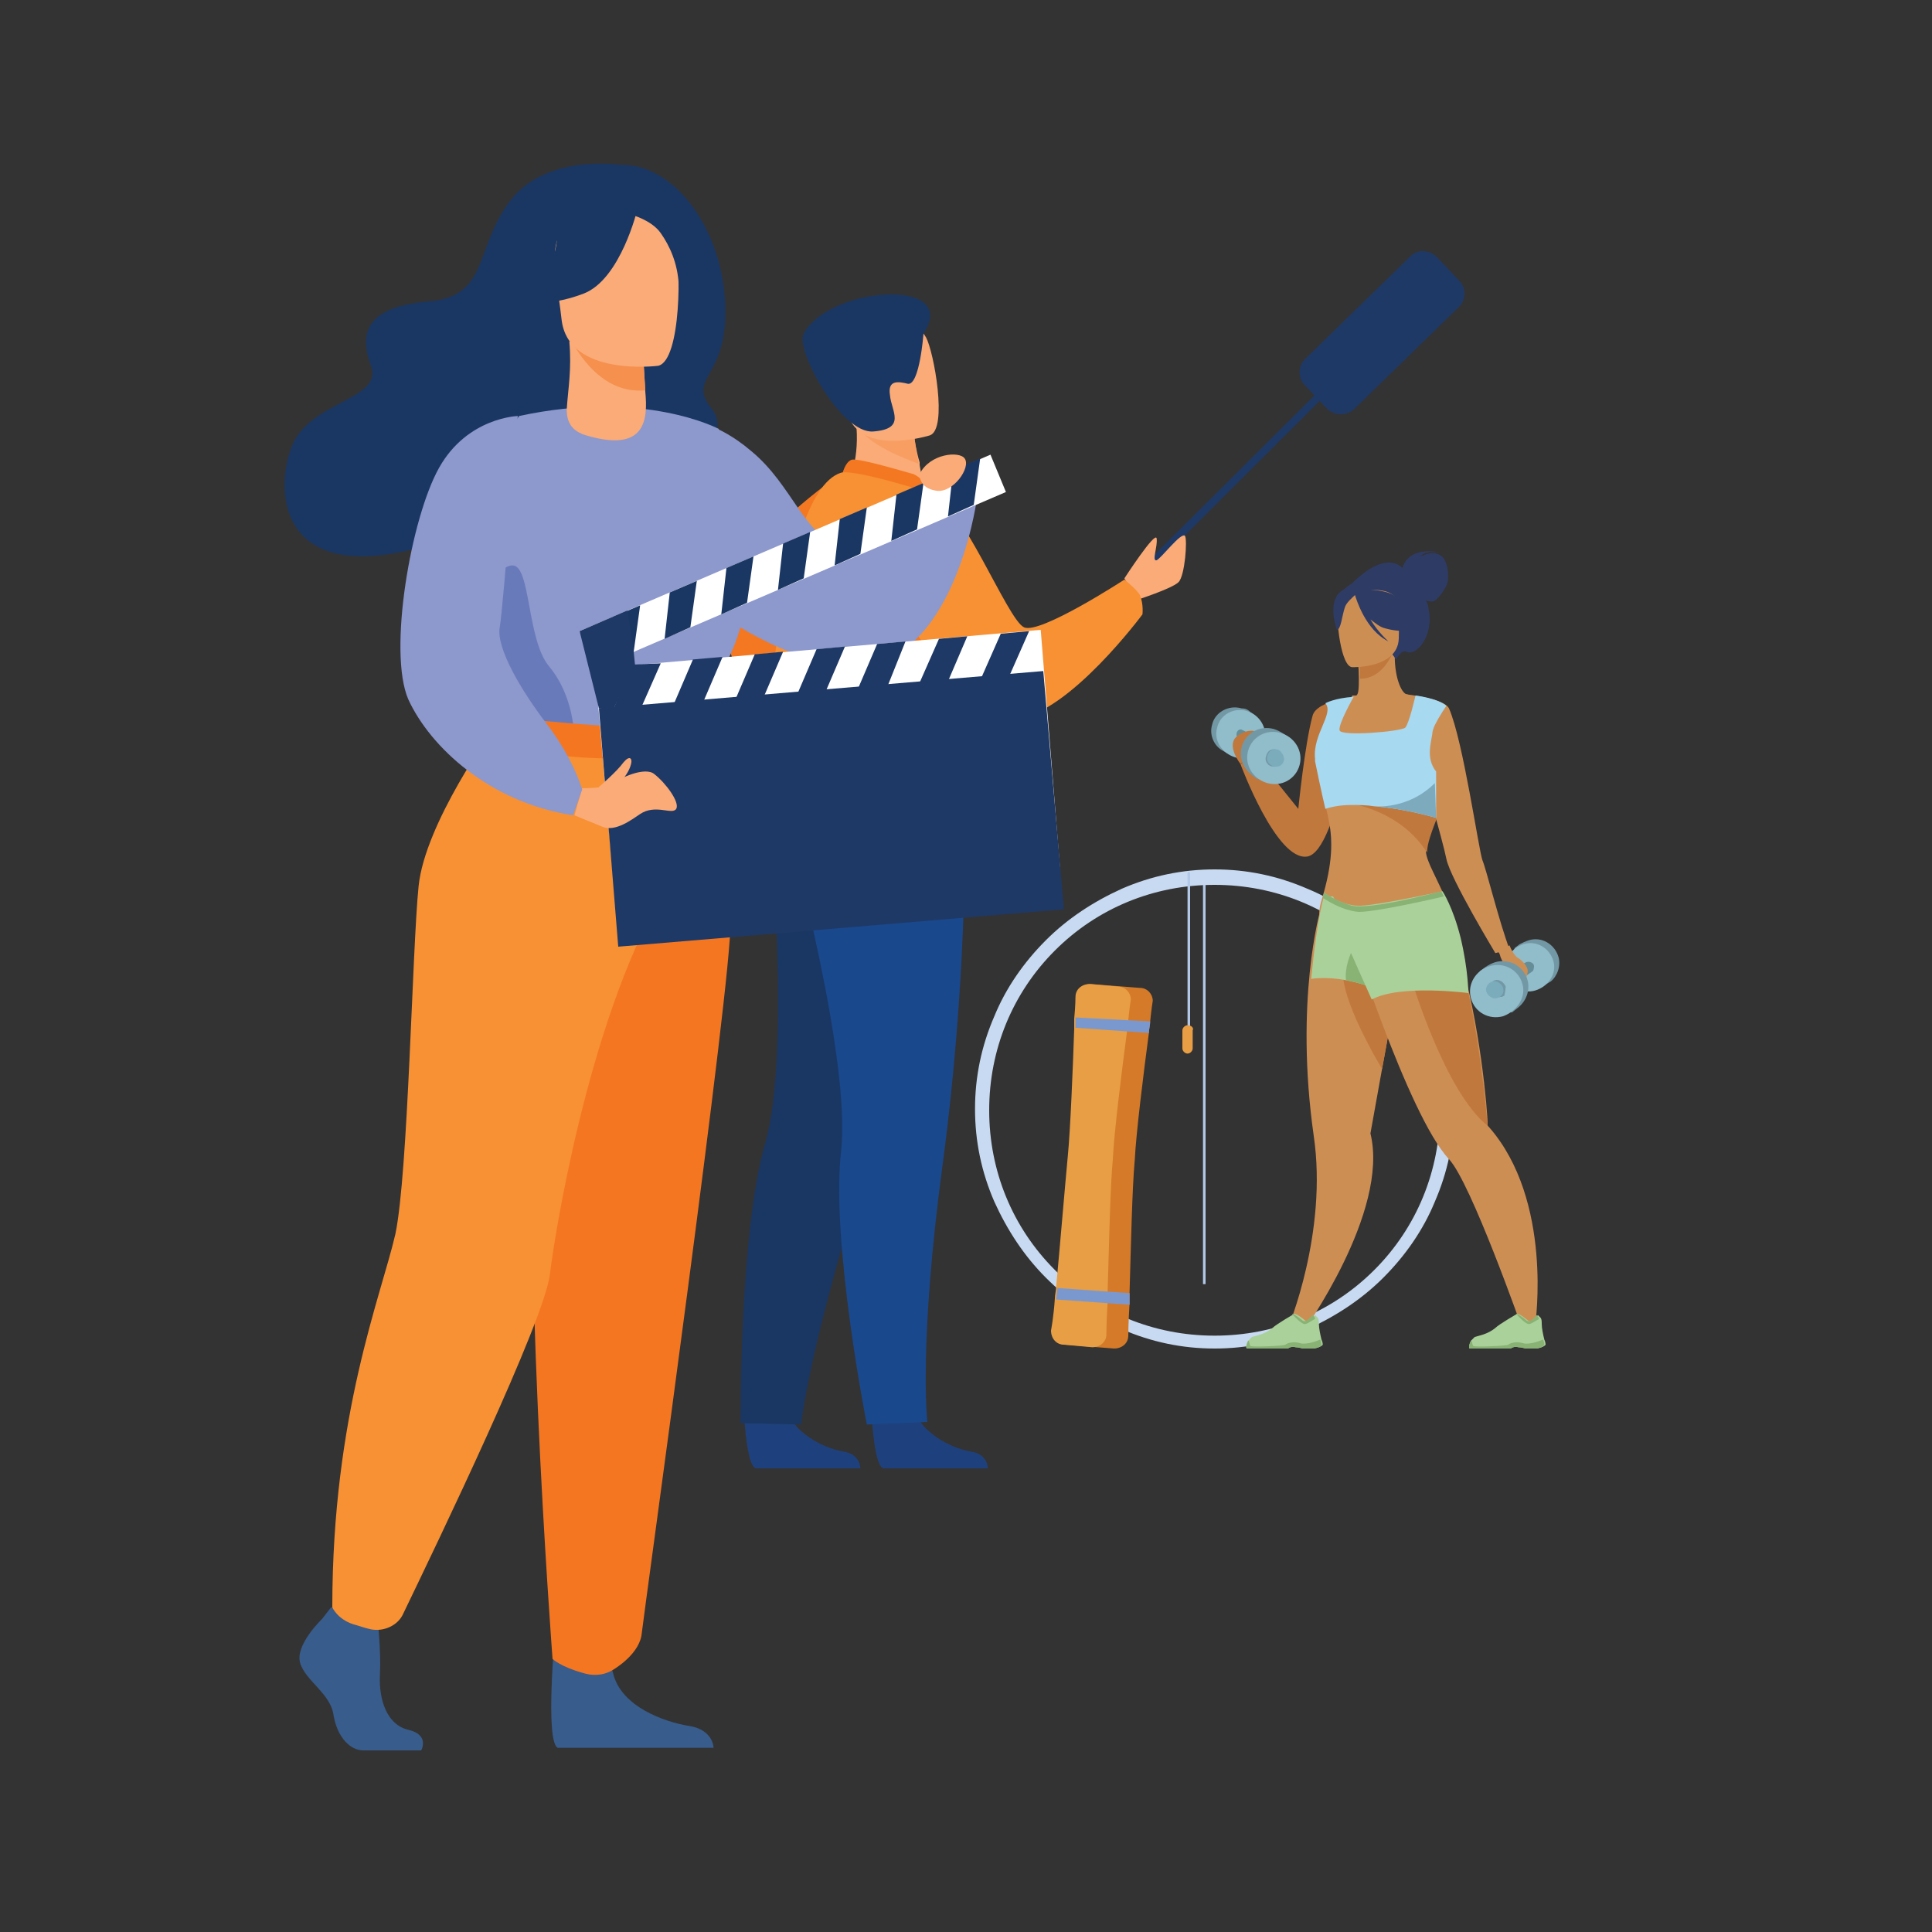 <?xml version="1.0" encoding="utf-8"?>
<!-- Generator: Adobe Illustrator 26.0.1, SVG Export Plug-In . SVG Version: 6.00 Build 0)  -->
<svg version="1.1" id="Layer_1" xmlns="http://www.w3.org/2000/svg" xmlns:xlink="http://www.w3.org/1999/xlink" x="0px" y="0px"
	 viewBox="0 0 150 150" style="enable-background:new 0 0 150 150;" xml:space="preserve">
<rect x="0" y="0" width="150" height="150" fill="#333333" stroke="none"/>
<style type="text/css">
	.st0{fill:#B1C8E8;}
	.st1{fill:#C8DAF1;}
	.st2{fill:#C0783D;}
	.st3{fill:#CD8E54;}
	.st4{fill:#2E3B65;}
	.st5{fill:#A7D9F1;}
	.st6{fill:#ABD19A;}
	.st7{fill:#88B374;}
	.st8{fill:#2E3652;}
	.st9{fill:#7398A5;}
	.st10{fill:#91BCCA;}
	.st11{fill:#658D98;}
	.st12{fill:#7BACBB;}
	.st13{fill:#7DAABC;}
	.st14{fill:#D47A28;}
	.st15{fill:#E79E44;}
	.st16{fill:#7B98CE;}
	.st17{fill:#F37821;}
	.st18{fill:#1E3966;}
	.st19{fill:#1E417D;}
	.st20{fill:#1A3763;}
	.st21{fill:#19488D;}
	.st22{fill:#FAAB77;}
	.st23{fill:#F79134;}
	.st24{fill:#F89E63;}
	.st25{fill:#8D98CC;}
	.st26{fill:#F8CBA6;}
	.st27{fill:#385C8B;}
	.st28{fill:#F47621;}
	.st29{fill:#F5904E;}
	.st30{fill:#697ABB;}
	.st31{fill:#FFFFFF;}
</style>
<g>
	<g>
		<rect x="93.4" y="67.9" class="st0" width="0.2" height="31.8"/>
		<g>
			<path class="st1" d="M94.3,104.7c-2.5,0-4.9-0.5-7.2-1.5c-2.2-0.9-4.2-2.3-5.9-4c-1.7-1.7-3-3.7-4-5.9c-1-2.3-1.5-4.7-1.5-7.2
				c0-2.5,0.5-4.9,1.5-7.2c0.9-2.2,2.3-4.2,4-5.9c1.7-1.7,3.7-3,5.9-4c2.3-1,4.7-1.5,7.2-1.5c2.5,0,4.9,0.5,7.2,1.5
				c2.2,0.9,4.2,2.3,5.9,4c1.7,1.7,3,3.7,4,5.9c1,2.3,1.5,4.7,1.5,7.2c0,2.5-0.5,4.9-1.5,7.2c-0.9,2.2-2.3,4.2-4,5.9
				c-1.7,1.7-3.7,3-5.9,4C99.2,104.2,96.8,104.7,94.3,104.7z M94.3,68.7c-4.7,0-9.1,1.8-12.4,5.1c-3.3,3.3-5.1,7.7-5.1,12.4
				c0,4.7,1.8,9.1,5.1,12.4c3.3,3.3,7.7,5.1,12.4,5.1c4.7,0,9.1-1.8,12.4-5.1c3.3-3.3,5.1-7.7,5.1-12.4c0-4.7-1.8-9.1-5.1-12.4
				C103.4,70.5,99,68.7,94.3,68.7z"/>
		</g>
		<g>
			<path class="st2" d="M105.5,54.1c0,0-3.3,0.2-3.6,1.5c-0.6,2.2-1.1,7.2-1.1,7.2l-3.3-4.1l-1.2,0.6c0,0,2.8,7.6,5.2,7.2
				C103.9,66.1,105.5,54.1,105.5,54.1z"/>
			<path class="st3" d="M112.6,70.6c-1.2-2.8-1.8-3.6-1.9-4.5c0-0.7,0.3-1.4,1-3.3c0.2-0.4,0.3-0.9,0.3-1.3c0.5-3.5-1.5-7.4-2.8-7.6
				c-0.4-0.1-1-1.4-0.9-3.4l-0.2,0l-2.7,0.5c0,0,0.1,0.8,0.1,1.6c0,0.7,0,1.3-0.2,1.4c-0.2,0-0.3,0-0.3,0s-2.2,3.1-2.4,6
				c-0.2,2.9,1.8,4.1,0,9.9C100.8,75.9,113.3,72.2,112.6,70.6z"/>
			<path class="st4" d="M111.8,43.1c-0.6-0.4-1.5,0.1-1.5,0.1c0.3-0.5,1.5-0.3,1.5-0.3c-2.4-0.5-2.9,1-2.9,1.2
				c-1.7-1.6-4.5,1.8-4.5,1.8l4,5.3c0,0,0.4-0.8,0.8-0.6c0.7,0.4,2.2-1.2,1.7-3.4c0-0.2-0.1-0.4-0.2-0.6c0.2,0.1,0.3,0.1,0.5,0.1
				c0.4,0,1.1-1.1,1.2-1.5C112.5,44.6,112.4,43.4,111.8,43.1z"/>
			<path class="st2" d="M105.5,51.1c0,0,0.1,0.8,0.1,1.6c1.5,0,2.3-1.4,2.6-2.2L105.5,51.1z"/>
			<path class="st4" d="M108.5,50.3c0,0,0.8-1.2,1-2.3c0.1-0.8-0.3-3.6-3.1-3.2c0,0-0.8,0.1-1.6,0.6c-0.6,0.4-1.5,1.3-0.5,3.8
				l0.3,0.8L108.5,50.3z"/>
			<path class="st3" d="M105,51.8c0,0,3.5,0.1,3.6-2.2c0-2.2,0.5-3.7-1.8-3.8c-2.3-0.1-2.7,0.7-2.9,1.4
				C103.7,48,104.1,51.8,105,51.8z"/>
			<path class="st3" d="M107.3,83c-0.5,2.8-0.9,5-0.9,5c1.5,6.1-5.3,15.5-5.3,15.5l-1.1-0.4c0,0,3.1-7.4,2-14.9
				c-1.5-10.5,0.5-17.5,0.5-17.5l6.3,2l0.3,0.1C108.6,75.8,107.9,79.8,107.3,83z"/>
			<path class="st2" d="M111.8,62.9c-0.7,1.8-1,2.6-1,3.3c-2.1-3.3-5.9-3.8-5.9-3.8l7.3-0.8C112,62,111.9,62.5,111.8,62.9z"/>
			<path class="st3" d="M109.1,53.9c0,0,3,0.3,3.4,1.1c1.1,2.5,2.3,11,2.6,11.8c0.3,0.7,1.3,4.8,2.1,6.9l-1.1,0.3
				c0,0-3.5-5.8-3.8-7.3c-0.3-1.5-2.1-7.7-2.1-7.7L109.1,53.9z"/>
			<path class="st5" d="M111.5,60.9l0,2.6c0,0-2.3-0.7-4.8-0.9c-0.6-0.1-1.2-0.1-1.8-0.1c-0.7,0-1.4,0.1-2,0.3c0,0-0.4-1.7-0.8-3.7
				c0-0.1,0-0.1,0-0.2c-0.2-1.9,1.5-3.5,0.8-4.3c0,0,0.7-0.4,2.2-0.5c0,0-1.2,2.1-1.1,2.6s4.7,0.1,5.1-0.2c0.3-0.3,0.8-2.5,0.8-2.5
				s1.7,0.2,2.4,0.8c0,0-0.5,0.7-0.9,1.5c-0.1,0.2-0.2,0.5-0.2,0.7c-0.1,0.7-0.5,1.9,0.3,2.9L111.5,60.9z"/>
			<path class="st2" d="M108.5,76.2c-0.6,3-0.6,3.7-1.2,6.8c-3.5-6-3-7.6-3-7.6L108.5,76.2z"/>
			<path class="st3" d="M119.2,102.8l-1,0.4c0,0-4-11.4-5.7-13.2c-3.2-3.4-7.9-18.3-7.9-18.3l6.4-2.1c0.9,0.9,1.7,2.6,2.3,4.6
				c1.6,5.1,2.2,12.1,2.2,13.1c0,0,0,0,0,0c0,0.1,0,0.1,0.1,0.2C120.6,93.2,119.2,102.8,119.2,102.8z"/>
			<path class="st6" d="M107,76.8l-1-0.3c-0.5-0.2-1.1-0.3-1.5-0.4c-1.6-0.3-2.7-0.1-2.7-0.1c0.5-5.1,1-6.4,1-6.4l0.7,0l1.8,3.7
				L107,76.8z"/>
			<path class="st7" d="M107,76.8l-1-0.3c-0.5-0.2-1.1-0.3-1.5-0.4c-0.1-1,0.3-2,0.7-2.8L107,76.8z"/>
			<path class="st2" d="M115.5,87.4c-3.3-2.6-5.9-11.3-5.9-11.3l3.7-1.8C114.8,79.4,115.4,86.4,115.5,87.4z"/>
			<path class="st6" d="M102.8,69.3c0,0,1.5,1.2,3.1,1c1.5-0.1,6.1-1.1,6.1-1.1s0.8,1.2,1.4,3.6c0.6,2.5,0.6,4.3,0.6,4.3
				s-5.3-0.7-7.5,0.5L102.8,69.3z"/>
			<path class="st4" d="M107.6,48.8c1.5,0.4,2.1,0,2.1,0s-0.3-1.3-1.4-2.5c-0.6-0.6-3.1-0.6-3.2-0.5c-0.2-0.2-0.6-0.3-1.2,0.3
				c-0.8,1-0.1,2.8-0.1,2.8c0.3,0,0.4-1.1,0.6-1.7c0.1-0.4,0.6-0.8,0.8-1c0.1,0.3,0.8,2.7,2.6,3.6c0,0-0.8-0.7-1.4-1.7
				C106.7,48.3,107.1,48.7,107.6,48.8z"/>
			<path class="st8" d="M99.9,104.7C99.9,104.7,99.9,104.7,99.9,104.7l-0.4,0c0,0,0.1,0,0.1,0H99.9z"/>
			<g>
				<g>
					<path class="st9" d="M121,74.3c-0.3-1-1.3-1.6-2.3-1.3c-0.3,0.1-0.5,0.2-0.7,0.3l-0.4,0.3c0,0-0.4,1.1-0.3,1.6
						c0.3,1,2.6,1.3,2.6,1.3l0.5-0.3l0,0C120.9,75.8,121.2,75,121,74.3z"/>
					<path class="st10" d="M120.6,74.6c-0.3-1-1.3-1.6-2.3-1.3c-1,0.3-1.6,1.3-1.4,2.3c0.3,1,1.3,1.6,2.3,1.3
						C120.2,76.6,120.9,75.6,120.6,74.6z"/>
				</g>
				<path class="st11" d="M119.1,75c0-0.2-0.3-0.4-0.6-0.3c-0.1,0-3.2,2-3.2,2l0.7,0.8l3-2.1C119,75.4,119.1,75.3,119.1,75z"/>
			</g>
			<g>
				<g>
					<path class="st9" d="M97.5,55.6l-0.4-0.3c-0.2-0.2-0.4-0.3-0.7-0.3c-1-0.3-2.1,0.3-2.3,1.3c-0.2,0.7,0.1,1.5,0.7,1.9l0,0
						l0.5,0.3c0,0,2.3-0.3,2.6-1.3C97.9,56.7,97.5,55.6,97.5,55.6z"/>
					<path class="st10" d="M96.8,55.2c-1-0.3-2.1,0.3-2.3,1.3c-0.3,1,0.4,2,1.4,2.3c1,0.3,2.1-0.3,2.3-1.3
						C98.4,56.5,97.8,55.5,96.8,55.2z"/>
				</g>
				<path class="st11" d="M96.5,56.7C96.2,56.5,96,56.8,96,57c0,0.2,0.1,0.3,0.1,0.3l3,2.1l0.7-0.8C99.7,58.6,96.6,56.7,96.5,56.7z"
					/>
			</g>
			<path class="st2" d="M96.3,59.3c0,0-1.1-1.4-0.3-2.1c0.8-0.7,1.8-0.5,1.8-0.1c0,0.4-0.4,1.6-0.4,1.6L96.3,59.3z"/>
			<path class="st3" d="M117.2,73.4c0,0,0.3,0.8,0.7,1c0.3,0.2,0.8,0.7,0.7,1.1s-0.2,1-0.6,1c-0.4,0-1.4-1.9-1.5-2.2
				c-0.1-0.4-0.2-0.4-0.2-0.4L117.2,73.4z"/>
			<g>
				<g>
					<path class="st9" d="M118.6,76.1c-0.3-1.1-1.4-1.7-2.5-1.4c-0.3,0.1-0.5,0.2-0.8,0.4l-0.4,0.3c0,0-0.5,1.2-0.3,1.8
						c0.3,1.1,2.8,1.4,2.8,1.4l0.5-0.4l0,0C118.5,77.7,118.8,76.9,118.6,76.1z"/>
					<path class="st10" d="M118.2,76.4c-0.3-1.1-1.4-1.7-2.5-1.4c-1.1,0.3-1.8,1.4-1.5,2.5s1.4,1.7,2.5,1.4
						C117.8,78.5,118.5,77.4,118.2,76.4z"/>
				</g>
				<g>
					<path class="st9" d="M116.9,76.6c-0.1-0.3-0.5-0.6-0.8-0.5c-0.1,0-0.2,0.1-0.2,0.1l-0.1,0.1l0,0c-0.1,0.2-0.2,0.4-0.1,0.6
						c0.1,0.3,0.5,0.6,0.8,0.5c0,0,0,0,0.1,0l0,0l0.2-0.1l0,0C116.8,77.2,116.9,76.9,116.9,76.6z"/>
					<path class="st12" d="M116.7,76.7c-0.1-0.3-0.5-0.6-0.8-0.5c-0.4,0.1-0.6,0.5-0.5,0.8c0.1,0.3,0.5,0.6,0.8,0.5
						C116.6,77.4,116.8,77.1,116.7,76.7z"/>
				</g>
			</g>
			<g>
				<g>
					<g>
						<path class="st9" d="M96.4,58c0.3-1.1,1.4-1.7,2.5-1.4c0.3,0.1,0.5,0.2,0.8,0.4l0.4,0.3c0,0,0.5,1.2,0.3,1.8
							c-0.3,1.1-2.8,1.4-2.8,1.4l-0.5-0.4l0,0C96.5,59.6,96.2,58.8,96.4,58z"/>
					</g>
					<path class="st10" d="M99.4,56.9c-1.1-0.3-2.2,0.3-2.5,1.4c-0.3,1.1,0.4,2.2,1.5,2.5c1.1,0.3,2.2-0.3,2.5-1.4
						C101.2,58.3,100.5,57.2,99.4,56.9z"/>
				</g>
				<g>
					<path class="st9" d="M99.4,58.4L99.4,58.4l-0.1-0.1c-0.1-0.1-0.2-0.1-0.2-0.1c-0.4-0.1-0.7,0.1-0.8,0.5c-0.1,0.3,0,0.5,0.2,0.7
						l0,0l0.2,0.1l0,0c0,0,0,0,0.1,0c0.4,0.1,0.7-0.1,0.8-0.5C99.6,58.7,99.5,58.5,99.4,58.4z"/>
					<path class="st12" d="M99.2,58.2c-0.4-0.1-0.7,0.1-0.8,0.5c-0.1,0.3,0.1,0.7,0.5,0.8c0.4,0.1,0.7-0.1,0.8-0.5
						C99.7,58.7,99.5,58.3,99.2,58.2z"/>
				</g>
			</g>
			<g>
				<path class="st6" d="M102,104.7h-0.7c-0.3,0-0.4-0.1-0.7-0.1c-0.4-0.1-0.6,0.1-0.6,0.1c0,0,0,0,0,0h-3.2c-0.1-0.1,0-0.4,0.1-0.6
					c0.1-0.1,0.2-0.2,0.3-0.3c0.3-0.1,1-0.2,1.6-0.7c0.3-0.3,1.7-1.1,1.7-1.1l0,0c0,0,0.2,0,0.8,0.5c0.3,0.3,0.8-0.4,0.8-0.4
					s0.1,0.1,0.2,0.2c0.1,0.1,0.1,0.3,0.1,0.5c0,0.3,0.1,0.8,0.2,1.2c0.1,0.2,0.1,0.4,0.1,0.4S102.6,104.6,102,104.7z"/>
				<path class="st7" d="M102.1,102.4c-0.2,0.1-0.6,0.4-0.8,0.4c-0.3,0-1-0.8-1-0.8l0,0c0,0,0.2,0,0.8,0.5c0.3,0.3,0.8-0.4,0.8-0.4
					S102.1,102.2,102.1,102.4z"/>
				<path class="st7" d="M102,104.7h-0.7c-0.3,0-0.4-0.1-0.7-0.1c-0.4-0.1-0.6,0.1-0.6,0.1c0,0,0,0,0,0h-3.2c-0.1-0.1,0-0.4,0.1-0.6
					c0.1-0.1,0.1,0.4,0.2,0.4c0.1,0.1,2.6,0,2.7-0.1c0.1-0.1,0.6-0.3,1.2-0.1c0.5,0.1,1.3-0.2,1.5-0.3c0.1,0.2,0.1,0.4,0.1,0.4
					S102.6,104.6,102,104.7z"/>
			</g>
			<g>
				<path class="st6" d="M119.3,104.7h-0.7c-0.3,0-0.4-0.1-0.7-0.1c-0.4-0.1-0.6,0.1-0.6,0.1c0,0,0,0,0,0h-3.2
					c-0.1-0.1,0-0.4,0.1-0.6c0.1-0.1,0.2-0.2,0.3-0.3c0.3-0.1,1-0.2,1.6-0.7c0.3-0.3,1.7-1.1,1.7-1.1l0,0c0,0,0.2,0,0.8,0.5
					c0.3,0.3,0.8-0.4,0.8-0.4s0.1,0.1,0.2,0.2c0.1,0.1,0.1,0.3,0.1,0.5c0,0.3,0.1,0.8,0.2,1.2c0.1,0.2,0.1,0.4,0.1,0.4
					S119.9,104.6,119.3,104.7z"/>
				<path class="st7" d="M119.5,102.4c-0.2,0.1-0.6,0.4-0.8,0.4c-0.3,0-1-0.8-1-0.8l0,0c0,0,0.2,0,0.8,0.5c0.3,0.3,0.8-0.4,0.8-0.4
					S119.4,102.2,119.5,102.4z"/>
				<path class="st7" d="M119.3,104.7h-0.7c-0.3,0-0.4-0.1-0.7-0.1c-0.4-0.1-0.6,0.1-0.6,0.1c0,0,0,0,0,0h-3.2
					c-0.1-0.1,0-0.4,0.1-0.6c0.1-0.1,0.1,0.4,0.2,0.4c0.1,0.1,2.6,0,2.7-0.1c0.1-0.1,0.6-0.3,1.2-0.1c0.5,0.1,1.3-0.2,1.5-0.3
					c0.1,0.2,0.1,0.4,0.1,0.4S119.9,104.6,119.3,104.7z"/>
			</g>
			<path class="st13" d="M111.5,63.5c0,0-2.3-0.7-4.8-0.9c0,0,2.6,0.3,4.7-1.8c0,0,0,0,0,0L111.5,63.5z"/>
			<path class="st7" d="M102.7,69.7c0,0,1.4,1,2.8,1.1c1.5,0,6.6-1.2,6.6-1.2l-0.2-0.4c0,0-5.6,1.5-7,1.1c-1.3-0.4-2.1-1-2.1-1
				L102.7,69.7z"/>
		</g>
		<g>
			<path class="st14" d="M88.5,76.7l-3.8-0.3c-0.6,0-1.1,0.4-1.1,1c0,0,0,0.7-0.1,1.7c0,0.3,0,0.5,0,0.8c-0.1,3-0.3,7.9-0.5,9.9
				c-0.2,2.1-0.6,6.9-0.9,10.1c0,0.3-0.1,0.6-0.1,0.9c-0.1,1.5-0.3,2.5-0.3,2.5c0,0.6,0.4,1.1,1,1.1l3.8,0.3c0.6,0,1.1-0.4,1.1-1
				c0,0,0-1,0.1-2.5c0-0.3,0-0.6,0-0.9c0.1-3.3,0.2-8.1,0.4-10.2c0.1-2.1,0.7-6.9,1.1-9.9c0-0.3,0.1-0.6,0.1-0.9
				c0.1-1,0.2-1.6,0.2-1.6C89.5,77.2,89.1,76.7,88.5,76.7z"/>
			<path class="st15" d="M86.8,76.6l-2.2-0.2c-0.6,0-1.1,0.4-1.1,1c0,0,0,0.7-0.1,1.7c0,0.3,0,0.5,0,0.8c-0.1,3-0.3,7.9-0.5,9.9
				c-0.2,2.1-0.6,6.9-0.9,10.1c0,0.3-0.1,0.6-0.1,0.9c-0.1,1.5-0.3,2.5-0.3,2.5c0,0.6,0.4,1.1,1,1.1l2.2,0.2c0.6,0,1.1-0.4,1.1-1
				c0,0,0-1,0.1-2.5c0-0.3,0-0.6,0-0.9c0.1-3.3,0.2-8.1,0.4-10.2c0.1-2.1,0.7-6.9,1.1-9.9c0-0.3,0.1-0.6,0.1-0.9
				c0.1-1,0.2-1.6,0.2-1.6C87.8,77.1,87.4,76.6,86.8,76.6z"/>
			<g>
				<path class="st16" d="M83.6,79c0,0-0.1,0-0.1,0c0,0.3,0,0.5,0,0.8c0,0,0.1,0,0.1,0l5.6,0.4c0-0.3,0.1-0.6,0.1-0.9L83.6,79z"/>
				<path class="st16" d="M82.1,100l-0.1,0.9c0,0,0,0,0.1,0l5.6,0.4c0-0.3,0-0.6,0-0.9L82.1,100C82.1,100,82.1,100,82.1,100z"/>
			</g>
		</g>
		<g>
			<path class="st0" d="M92.3,67.7c-0.1,0-0.1,0-0.1,0.1v12c0,0.1,0,0.1,0.1,0.1s0.1,0,0.1-0.1v-12C92.4,67.8,92.4,67.7,92.3,67.7z"
				/>
			<path class="st15" d="M92.2,79.6c-0.2,0-0.4,0.2-0.4,0.4v1.4c0,0.2,0.2,0.4,0.4,0.4c0.2,0,0.4-0.2,0.4-0.4V80
				C92.7,79.8,92.5,79.6,92.2,79.6z"/>
		</g>
	</g>
	<g>
		<g>
			<path class="st17" d="M64.3,37.5c0,0-9,6.5-8.2,10.9c0.8,4.4,5.3,12.4,5.3,12.4L64.3,37.5z"/>
		</g>
		<g>
			<g>
				<g>
					<polygon class="st18" points="111.8,21.8 63.5,70 63.5,69.1 111.4,21.4 					"/>
				</g>
			</g>
			<g>
				<g>
					<path class="st18" d="M103,31.7l-1.7-1.8c-0.6-0.6-0.5-1.6,0.1-2.1l8.1-7.9c0.6-0.6,1.5-0.5,2.1,0.1l1.7,1.8
						c0.6,0.6,0.5,1.6-0.1,2.1l-8.1,7.9C104.5,32.3,103.6,32.3,103,31.7z"/>
				</g>
			</g>
		</g>
		<g>
			<path class="st19" d="M67.7,110.2c0,0,0.2,3.7,0.9,3.8c0.1,0,3.6,0,3.6,0l4.5,0c0,0,0-1.1-1.3-1.3c-1.3-0.2-3.5-1.2-4.3-2.9
				C70.3,107.8,67.7,110.2,67.7,110.2z"/>
		</g>
		<g>
			<path class="st19" d="M57.8,110.2c0,0,0.2,3.7,0.9,3.8c0.1,0,3.6,0,3.6,0l4.5,0c0,0,0-1.1-1.3-1.3c-1.3-0.2-3.5-1.2-4.3-2.9
				C60.3,107.9,57.8,110.2,57.8,110.2z"/>
		</g>
		<g>
			<path class="st20" d="M72.6,69.9c0,0-1.2,7.6-5.5,21.2s-4.9,19.5-4.9,19.5l-4.7-0.1c0,0-0.1-14.8,1.9-21.7
				c2-6.8,0.4-24.6,0.4-24.6L72.6,69.9z"/>
		</g>
		<g>
			<path class="st21" d="M74.9,64.6c0,0,0.2,11.5-1.7,25.7c-1.9,14.1-1.2,20.1-1.2,20.1l-4.7,0.2c0,0-2.8-14.1-2-21.2
				c0.8-7.1-3.9-24.3-3.9-24.3L74.9,64.6z"/>
		</g>
		<g>
			<path class="st22" d="M65.8,37.7l2.5,1.7l3.6-0.7c-0.1-0.3-0.3-1.5-0.5-2.6c0-0.1,0-0.1,0-0.2C71.1,34.9,71,34,71,34l-3.4-1.5
				L66.4,32c0,0,0.1,1.1,0.1,1.2C66.7,35.9,65.8,37.7,65.8,37.7z"/>
		</g>
		<g>
			<path class="st17" d="M70.9,36.8c-0.1,0-4.3-1.3-4.8-1.1c-0.5,0.2-0.7,1.1-0.7,1.1l7,1.6C72.4,38.3,71.8,37.2,70.9,36.8z"/>
		</g>
		<g>
			<path class="st23" d="M59.5,66.1c0.7,3.4,12.8,3.7,15.8,0.7c0.4-0.3,0.4-2,0.2-4.2c-0.3-4.3-1.1-10.7-1.2-14
				c0-1.6-0.2-3.2-0.5-4.7c-0.6-3.1-1.5-5.6-1.5-5.6s-5.9-1.9-7-1.6C60.1,38.3,58.8,62.7,59.5,66.1z"/>
		</g>
		<g>
			<path class="st17" d="M75.6,62.6c-0.3-4.3-1.1-10.7-1.2-14c0-1.6-0.2-3.2-0.5-4.7l-3.5-0.6C70.4,43.3,67,57.7,75.6,62.6z"/>
		</g>
		<g>
			<path class="st24" d="M66.7,33.2c0.7,1.3,3.5,2.4,4.6,2.8c0-0.1,0-0.1,0-0.2C71.1,34.9,71,34,71,34l-3.4-1.5
				C66.9,32.5,66.4,32.7,66.7,33.2z"/>
		</g>
		<g>
			<path class="st22" d="M72.2,33.8c0,0-5.4,1.7-6.4-1.7c-1-3.5-2.4-5.6,1-6.8c3.4-1.3,4.5-0.1,5.1,0.9
				C72.5,27.3,73.6,33.3,72.2,33.8z"/>
		</g>
		<g>
			<path class="st20" d="M71.7,25.9c0,0-0.3,4-1.2,3.9c-0.8-0.2-1.6-0.3-1.4,0.9c0.1,1.2,1.3,2.6-1.3,2.8c-2.5,0.2-6.1-6.4-5.4-7.6
				C64.4,22.2,74.6,21.5,71.7,25.9z"/>
		</g>
		<g>
			<path class="st22" d="M87.3,44.9c0,0,2.4-3.7,2.5-3.1c0.1,0.6-0.4,1.8,0,1.7c0.4-0.2,1.9-2.2,2.2-1.9c0.2,0.3,0,3.1-0.5,3.6
				c-0.5,0.5-3.3,1.4-3.3,1.4L87.3,44.9z"/>
		</g>
		<g>
			<path class="st23" d="M68.1,44.5c0,0,6.7,11.7,10.8,11.3c4.1-0.4,9.8-8.1,9.8-8.1s0.1-0.8-0.2-1.5c-0.2-0.4-1.2-1.2-1.2-1.2
				s-6.6,4.3-7.8,3.7c-1.3-0.6-4.9-9.9-7.1-10.2C70.2,38,68.1,44.5,68.1,44.5z"/>
		</g>
	</g>
	<g>
		<g>
			<path class="st20" d="M48.2,12.8c0,0-5.8-0.9-8.6,2.8c-2.8,3.7-1.6,7.4-6.3,7.8c-4.7,0.4-5.5,2.3-4.5,5c1,2.7-4.9,2.7-6.2,6.4
				c-1.3,3.6-0.6,9.8,8.3,8.1c9-1.7,12.3-7.2,16.4-5.7c4.2,1.5,10-2.8,8-5.4c-2.1-2.6,1.3-2.3,1-8.3C56,17.5,52.2,12.7,48.2,12.8z"
				/>
		</g>
		<g>
			<path class="st25" d="M75.8,39c0,0-1.8,12.7-9.5,12.7c-5.1,0-11-4.4-11-4.4s0.3-1.9,0.1-2.5c-0.6-2.9-2-10.3,0.3-11.5
				c0,0,1.2,0.5,2.6,1.7c3.3,2.7,4.1,6.7,7.2,7.5c2.8,0.7,3-2.8,6.3-2.6L75.8,39z"/>
		</g>
		<g>
			<path class="st26" d="M69.5,50.1c-0.2,0-0.4-0.1-0.6-0.1C69.2,50,69.4,50,69.5,50.1z"/>
		</g>
		<g>
			<path class="st27" d="M25,125.7c0,0-2.1,2-1.7,3.4c0.4,1.4,2.4,2.4,2.6,4.1c0.3,1.7,1.3,2.7,2.3,2.7c0.9,0,4.5,0,4.5,0
				s0.7-1.2-1-1.6c-1.7-0.4-2.3-2.4-2.2-4.3c0.1-1.9-0.2-4.4-0.2-4.4l-3.6-0.8L25,125.7z"/>
		</g>
		<g>
			<path class="st27" d="M43.1,126.7c0,0-0.8,8.5,0.2,9l12.1,0c0,0,0-1.4-1.9-1.7c-1.9-0.3-5.3-1.5-5.9-4.1
				C46.9,127.2,43.1,126.7,43.1,126.7z"/>
		</g>
		<g>
			<path class="st25" d="M53.6,55.2L46,61.3L38.8,56h0l-0.6-0.2c0,0-1.2-0.6-1.5-3.5c0-0.4-0.3-3.4-0.5-6.4
				c-0.3-3.3-0.5-6.6-0.5-6.6l4.6-7c9.7-2.1,15.5,1,15.5,1s1.1,4,2,9.2C59.1,50.5,53.6,55.2,53.6,55.2z"/>
		</g>
		<g>
			<path class="st28" d="M53,56.9c0,0,3.5,11.1,3.7,14.8c0.2,3.8-6.7,53.5-6.9,55.3c-0.3,1.6-2.3,2.7-2.3,2.7s-0.9,0.6-2.2,0.2
				c-1.8-0.5-2.4-1.1-2.4-1.1s-2.7-35.5-1-48.2c1.7-12.7,1.7-23.6,1.7-23.6H53z"/>
		</g>
		<g>
			<path class="st23" d="M38.3,56.6c0,0-5.3,7.3-5.8,12.2c-0.5,4.9-0.8,22.2-1.8,27c-1.1,4.8-4.9,14-4.9,29c0,0,0.4,0.9,1.6,1.3
				c0.4,0.1,0.9,0.3,1.4,0.4c1,0.2,2.1-0.3,2.5-1.2c2.6-5.4,11-22.8,11.4-26.4c0.3-2.6,2.9-19.4,8.7-29.4c1.4-2.4-0.8-11.8-0.8-11.8
				L38.3,56.6z"/>
		</g>
		<g>
			<path class="st22" d="M45.5,33.8c-1-0.3-1.5-0.9-1.5-2c0.1-1.6,0.4-3.1,0.2-5.3l0.3,0l5.4,0.5c0,0,0.2,3.4,0.2,3.4
				C50.3,32.5,50.2,35.2,45.5,33.8z"/>
		</g>
		<g>
			<path class="st29" d="M49.9,27c0,0,0.1,1.7,0.2,3.3c-3,0.3-4.9-2.3-5.7-3.8L49.9,27z"/>
		</g>
		<g>
			<path class="st30" d="M44.5,56.3c0,0-0.2-2.6-1.9-4.6c-1.7-2.1-1.4-7.8-2.8-7.8c-2.6,0-2.3,9.9,0.1,11.7
				C42.3,57.5,44.5,56.3,44.5,56.3z"/>
		</g>
		<g>
			<path class="st22" d="M51.1,28.4c0,0-7,0.9-7.5-3.6c-0.5-4.5-1.7-7.4,2.7-8.2c4.5-0.8,5.5,0.8,6.1,2.3
				C52.9,20.4,52.9,28,51.1,28.4z"/>
		</g>
		<g>
			<path class="st20" d="M49.5,16.2c0,0-1.3,5.5-4.2,6.6c-2.9,1.1-4.2,0.5-4.2,0.5s2.1-2.1,2.2-5.4C43.2,17.9,47.8,13.9,49.5,16.2z"
				/>
		</g>
		<g>
			<path class="st20" d="M49.1,16.7c0,0,1.5,0.4,2.2,1.4c0.7,1,1.3,2.3,1.4,4c0,0,1.1-3.7-0.8-5.6C49.9,14.5,49.1,16.7,49.1,16.7z"
				/>
		</g>
		<g>
			<path class="st28" d="M53.6,55.2c0,0-1.4,1.1-4.2,1.2c-3.3,0.1-11.5-0.9-11.5-0.9s-0.4,1-0.4,2.1c0,0,10,2.6,15.8,0.4
				C53.3,58,54.1,56.6,53.6,55.2z"/>
		</g>
		<g>
			<g>
				<path class="st31" d="M48.7,57.5c0-1,0.7-1.7,1.5-1.7c0.8,0,1.5,0.8,1.5,1.7c0,1-0.7,1.7-1.5,1.7C49.3,59.3,48.7,58.5,48.7,57.5
					z M49.2,57.5c0,0.7,0.5,1.2,1,1.2c0.6,0,1-0.6,1-1.2c0-0.7-0.5-1.2-1-1.2C49.6,56.3,49.2,56.9,49.2,57.5z"/>
			</g>
		</g>
		<g>
			<g>
				<g>
					<polygon class="st31" points="82.3,67.4 47.8,70.4 46.2,51.9 80.8,48.9 					"/>
				</g>
				<g>
					<polygon class="st18" points="82.6,70.6 48,73.5 46.5,55 81,52.1 					"/>
				</g>
				<g>
					<g>
						<polygon class="st18" points="49.8,54.9 47.6,55.1 49.1,51.6 51.3,51.5 						"/>
					</g>
					<g>
						<polygon class="st18" points="54.6,54.5 52.3,54.7 53.8,51.2 56.1,51 						"/>
					</g>
					<g>
						<polygon class="st18" points="59.3,54.1 57.1,54.3 58.6,50.8 60.8,50.6 						"/>
					</g>
					<g>
						<polygon class="st18" points="64.1,53.7 61.9,53.9 63.4,50.4 65.6,50.2 						"/>
					</g>
					<g>
						<polygon class="st18" points="68.9,53.3 66.6,53.5 68.1,50 70.3,49.8 						"/>
					</g>
					<g>
						<polygon class="st18" points="73.6,52.9 71.4,53 72.9,49.6 75.1,49.4 						"/>
					</g>
					<g>
						<polygon class="st18" points="78.4,52.4 76.2,52.6 77.7,49.2 79.9,49 						"/>
					</g>
				</g>
			</g>
			<g>
				<g>
					<polygon class="st31" points="78.1,38.2 46.2,51.9 45,49 76.9,35.3 					"/>
				</g>
				<g>
					<g>
						<polygon class="st20" points="49.2,50.6 47.2,51.5 47.6,47.9 49.7,47 						"/>
					</g>
					<g>
						<polygon class="st20" points="53.6,48.7 51.6,49.6 52,46 54.1,45.1 						"/>
					</g>
					<g>
						<polygon class="st20" points="58,46.8 56,47.7 56.4,44.1 58.5,43.2 						"/>
					</g>
					<g>
						<polygon class="st20" points="62.4,44.9 60.4,45.8 60.8,42.2 62.9,41.3 						"/>
					</g>
					<g>
						<polygon class="st20" points="66.8,43 64.8,43.9 65.2,40.3 67.3,39.4 						"/>
					</g>
					<g>
						<polygon class="st20" points="71.2,41.1 69.2,42 69.6,38.4 71.7,37.5 						"/>
					</g>
					<g>
						<polygon class="st20" points="75.6,39.2 73.6,40.1 74,36.5 76.1,35.6 						"/>
					</g>
				</g>
			</g>
			<g>
				<polygon class="st18" points="49.2,50.6 49.3,51.6 47.6,55.1 46.5,55 45,49 48.7,47.4 				"/>
			</g>
		</g>
		<g>
			<g>
				<path class="st22" d="M45.2,61.2c0,0,2.1,0,2.5-0.4c0.4-0.4,2.4-1.3,3.1-0.7c0.9,0.7,2,2.2,1.7,2.7c-0.3,0.5-1.6-0.4-2.8,0.4
					c-0.6,0.4-1.9,1.4-2.9,1c-1-0.4-2.2-0.9-2.2-0.9L45.2,61.2z"/>
			</g>
			<g>
				<path class="st22" d="M46.5,61.1c0,0,1.4-1.2,1.9-1.9c0.5-0.6,0.7-0.3,0.6,0.1c-0.1,0.4-0.3,0.8-0.8,1.4
					C47.5,61.3,46.4,61.5,46.5,61.1z"/>
			</g>
		</g>
		<g>
			<path class="st25" d="M40.2,32.3c0,0-3.9,0.1-6.1,4c-2.2,3.9-4,14.3-2.4,18c1.7,3.7,6.3,8,12.8,9l0.7-2c0,0-0.6-2.2-2.6-4.9
				c-2.1-2.7-4.1-6.1-3.8-7.7C39.1,46.9,40.2,32.3,40.2,32.3z"/>
		</g>
		<g>
			<path class="st22" d="M71.4,36.8c0,0-0.1,1.1,1.3,1.3c1.3,0.2,2.7-1.8,2.2-2.5C74.5,35,72.2,35.2,71.4,36.8z"/>
		</g>
	</g>
</g>
</svg>
